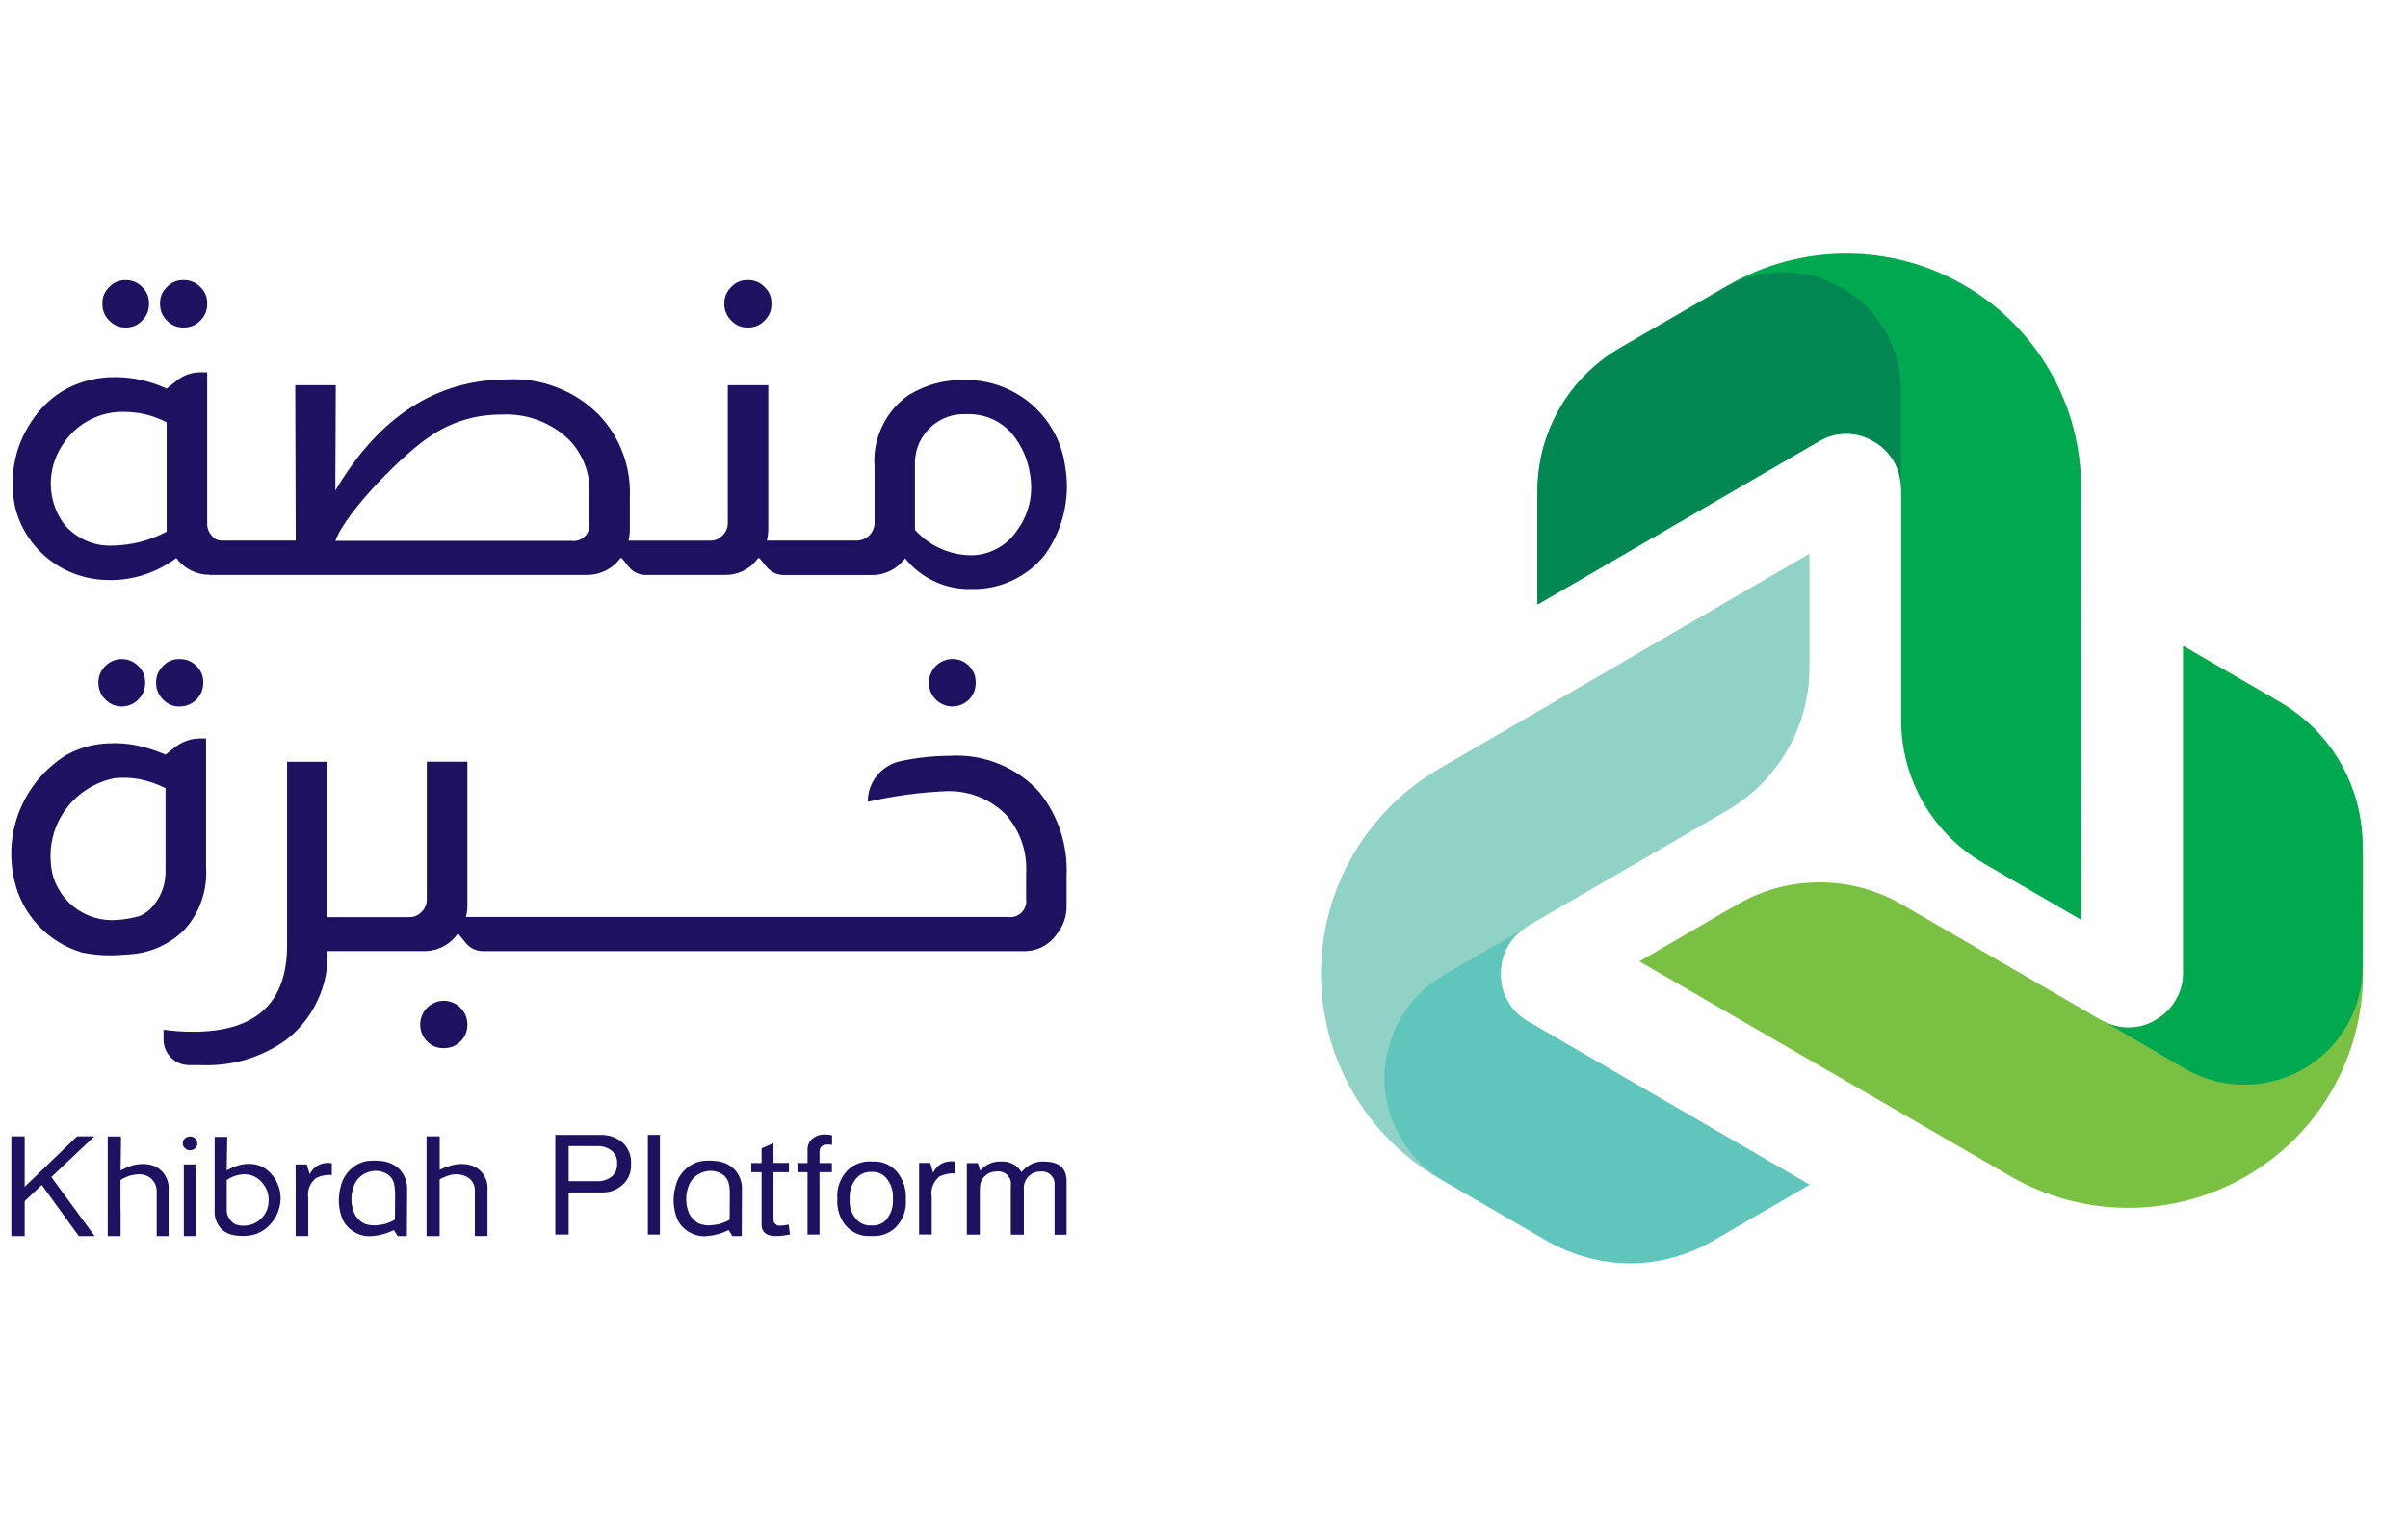 <svg xmlns="http://www.w3.org/2000/svg" xmlns:xlink="http://www.w3.org/1999/xlink" width="190" zoomAndPan="magnify" viewBox="0 0 142.5 90" height="120" preserveAspectRatio="xMidYMid meet" version="1.0"><defs><clipPath id="4ba8340a2b"><path d="M 78 32 L 108 32 L 108 74.75 L 78 74.75 Z M 78 32 " clip-rule="nonzero"/></clipPath><clipPath id="f5c8485189"><path d="M 81 54 L 108 54 L 108 74.75 L 81 74.75 Z M 81 54 " clip-rule="nonzero"/></clipPath></defs><g clip-path="url(#4ba8340a2b)"><path fill="#90d2c5" d="M 101.598 73.281 C 100.812 73.738 99.984 74.082 99.109 74.32 C 98.234 74.555 97.34 74.672 96.434 74.672 C 95.527 74.672 94.633 74.555 93.758 74.32 C 92.883 74.082 92.055 73.738 91.27 73.281 L 85.133 69.723 C 84.605 69.414 84.102 69.074 83.617 68.699 C 83.137 68.324 82.68 67.922 82.25 67.488 C 81.82 67.055 81.418 66.598 81.047 66.109 C 80.68 65.625 80.34 65.121 80.039 64.59 C 79.734 64.062 79.465 63.516 79.234 62.953 C 79 62.391 78.805 61.812 78.648 61.227 C 78.492 60.637 78.371 60.039 78.293 59.438 C 78.215 58.832 78.176 58.227 78.176 57.617 C 78.176 57.008 78.215 56.398 78.293 55.797 C 78.371 55.191 78.492 54.598 78.648 54.008 C 78.805 53.418 79 52.844 79.234 52.277 C 79.465 51.715 79.734 51.168 80.039 50.641 C 80.34 50.113 80.68 49.605 81.047 49.121 C 81.418 48.637 81.82 48.176 82.25 47.742 C 82.68 47.309 83.137 46.906 83.617 46.531 C 84.102 46.16 84.605 45.816 85.133 45.508 L 107.078 32.766 L 107.078 39.484 C 107.082 40.34 106.969 41.184 106.75 42.012 C 106.531 42.84 106.207 43.625 105.777 44.367 C 105.352 45.109 104.836 45.785 104.23 46.395 C 103.625 47.004 102.953 47.523 102.211 47.957 L 90.453 54.773 C 90.406 54.801 90.367 54.828 90.328 54.863 C 89.848 55.152 89.469 55.543 89.195 56.035 C 88.926 56.527 88.797 57.055 88.809 57.617 C 88.797 58.203 88.938 58.754 89.234 59.262 C 89.527 59.773 89.934 60.172 90.449 60.457 L 107.078 70.102 Z M 101.598 73.281 " fill-opacity="1" fill-rule="nonzero"/></g><g clip-path="url(#f5c8485189)"><path fill="#60c5ba" d="M 85.422 57.707 L 90.336 54.867 C 89.852 55.156 89.477 55.547 89.203 56.039 C 88.934 56.531 88.805 57.059 88.816 57.621 C 88.805 58.207 88.945 58.758 89.242 59.266 C 89.535 59.777 89.941 60.176 90.457 60.461 L 107.086 70.105 L 101.332 73.441 C 100.594 73.871 99.812 74.195 98.984 74.418 C 98.16 74.641 97.32 74.754 96.465 74.754 C 95.609 74.754 94.77 74.641 93.945 74.418 C 93.117 74.195 92.336 73.871 91.598 73.441 L 85.422 69.859 C 85.156 69.707 84.902 69.535 84.66 69.348 C 84.418 69.16 84.191 68.957 83.977 68.738 C 83.758 68.523 83.559 68.293 83.375 68.047 C 83.188 67.805 83.02 67.551 82.867 67.285 C 82.715 67.02 82.582 66.746 82.465 66.465 C 82.348 66.184 82.25 65.895 82.172 65.598 C 82.094 65.301 82.031 65.004 81.992 64.699 C 81.953 64.398 81.934 64.094 81.934 63.789 C 81.934 63.484 81.953 63.18 81.992 62.875 C 82.031 62.574 82.094 62.273 82.172 61.977 C 82.25 61.684 82.348 61.395 82.465 61.113 C 82.582 60.828 82.715 60.555 82.867 60.289 C 83.02 60.023 83.188 59.77 83.375 59.527 C 83.559 59.285 83.758 59.055 83.977 58.836 C 84.191 58.617 84.418 58.418 84.66 58.23 C 84.902 58.043 85.156 57.871 85.422 57.715 Z M 85.422 57.707 " fill-opacity="1" fill-rule="nonzero"/></g><path fill="#7ac143" d="M 134.492 41.297 C 135.309 41.77 136.051 42.344 136.715 43.012 C 137.379 43.68 137.949 44.426 138.418 45.242 C 138.887 46.059 139.242 46.922 139.484 47.836 C 139.727 48.746 139.844 49.672 139.844 50.613 L 139.836 57.5 C 139.848 58.723 139.699 59.926 139.391 61.105 C 139.086 62.289 138.629 63.41 138.023 64.473 C 137.418 65.535 136.684 66.5 135.824 67.367 C 134.961 68.234 134 68.977 132.941 69.59 C 131.883 70.207 130.762 70.672 129.578 70.992 C 128.395 71.312 127.188 71.473 125.965 71.473 C 124.738 71.473 123.531 71.316 122.348 71 C 121.164 70.684 120.043 70.219 118.98 69.605 L 97.012 56.887 L 102.809 53.52 C 103.547 53.09 104.328 52.766 105.156 52.543 C 105.98 52.32 106.82 52.211 107.676 52.211 C 108.531 52.211 109.371 52.32 110.199 52.543 C 111.023 52.766 111.809 53.09 112.547 53.52 L 124.301 60.336 C 124.34 60.367 124.387 60.387 124.438 60.398 C 124.926 60.676 125.449 60.809 126.008 60.801 C 126.57 60.793 127.09 60.645 127.57 60.352 C 128.082 60.062 128.484 59.66 128.777 59.145 C 129.07 58.633 129.211 58.082 129.195 57.492 L 129.195 38.223 L 134.492 41.289 Z M 134.492 41.297 " fill-opacity="1" fill-rule="nonzero"/><path fill="#00a94f" d="M 124.438 60.402 C 124.926 60.68 125.449 60.812 126.008 60.805 C 126.57 60.797 127.09 60.645 127.57 60.355 C 128.082 60.062 128.484 59.66 128.777 59.148 C 129.07 58.637 129.211 58.086 129.195 57.496 L 129.195 38.223 L 134.945 41.559 C 135.688 41.988 136.359 42.512 136.965 43.121 C 137.57 43.727 138.086 44.402 138.512 45.148 C 138.938 45.891 139.262 46.676 139.484 47.504 C 139.703 48.332 139.812 49.172 139.812 50.031 L 139.812 57.172 C 139.816 57.785 139.742 58.391 139.586 58.98 C 139.43 59.574 139.199 60.137 138.895 60.672 C 138.59 61.203 138.223 61.688 137.789 62.121 C 137.355 62.559 136.875 62.93 136.344 63.238 C 135.812 63.547 135.246 63.781 134.652 63.941 C 134.059 64.102 133.457 64.184 132.84 64.188 C 132.227 64.188 131.621 64.109 131.023 63.953 C 130.43 63.793 129.867 63.562 129.332 63.258 L 124.438 60.398 Z M 124.438 60.402 " fill-opacity="1" fill-rule="nonzero"/><path fill="#00a94f" d="M 90.984 35.77 L 90.984 29.059 C 90.984 28.203 91.094 27.359 91.312 26.531 C 91.535 25.703 91.859 24.918 92.285 24.172 C 92.715 23.43 93.23 22.754 93.836 22.145 C 94.441 21.535 95.117 21.016 95.859 20.582 L 102.289 16.863 C 103.348 16.254 104.473 15.789 105.656 15.473 C 106.84 15.156 108.043 15 109.27 15 C 110.496 15 111.703 15.16 112.887 15.48 C 114.07 15.801 115.191 16.266 116.25 16.883 C 117.309 17.496 118.273 18.238 119.133 19.105 C 119.996 19.973 120.73 20.938 121.336 22 C 121.945 23.062 122.402 24.184 122.711 25.363 C 123.016 26.547 123.168 27.75 123.156 28.969 L 123.172 54.438 L 117.383 51.082 C 116.641 50.648 115.965 50.129 115.359 49.52 C 114.754 48.91 114.238 48.234 113.809 47.492 C 113.383 46.746 113.059 45.961 112.836 45.133 C 112.617 44.305 112.508 43.461 112.508 42.605 L 112.508 28.973 C 112.512 28.922 112.504 28.871 112.492 28.82 C 112.484 28.258 112.336 27.738 112.047 27.254 C 111.758 26.77 111.367 26.391 110.875 26.117 C 110.375 25.812 109.828 25.66 109.238 25.664 C 108.652 25.668 108.105 25.824 107.605 26.133 Z M 90.984 35.77 " fill-opacity="1" fill-rule="nonzero"/><path fill="#008752" d="M 90.984 35.773 L 90.984 29.098 C 90.984 28.242 91.094 27.402 91.312 26.574 C 91.535 25.746 91.859 24.961 92.285 24.215 C 92.711 23.473 93.227 22.797 93.832 22.188 C 94.438 21.582 95.109 21.059 95.852 20.625 L 102.027 17.043 C 102.559 16.738 103.125 16.504 103.719 16.344 C 104.312 16.188 104.918 16.105 105.531 16.109 C 106.148 16.109 106.75 16.188 107.344 16.348 C 107.938 16.508 108.5 16.742 109.035 17.051 C 109.566 17.359 110.047 17.73 110.48 18.168 C 110.914 18.602 111.281 19.086 111.586 19.621 C 111.887 20.152 112.117 20.715 112.27 21.309 C 112.426 21.902 112.5 22.504 112.492 23.117 L 112.492 28.82 C 112.484 28.258 112.336 27.734 112.047 27.25 C 111.758 26.77 111.367 26.391 110.875 26.113 C 110.375 25.809 109.828 25.66 109.238 25.66 C 108.652 25.664 108.105 25.82 107.605 26.129 Z M 90.984 35.773 " fill-opacity="1" fill-rule="nonzero"/><path fill="#1d1160" d="M 15.496 69.027 C 15.262 68.926 15.02 68.875 14.766 68.871 L 14.66 68.871 C 14.617 68.871 14.574 68.871 14.527 68.879 C 14.398 68.895 14.273 68.914 14.148 68.949 C 14.105 68.957 14.062 68.973 14.023 68.988 C 13.844 69.047 13.668 69.121 13.5 69.211 L 13.414 69.258 L 13.449 67.277 L 12.703 67.277 L 12.703 71.578 C 12.668 72.035 12.812 72.426 13.133 72.758 C 13.238 72.852 13.355 72.93 13.484 72.988 C 13.734 73.086 13.996 73.133 14.266 73.133 L 14.281 73.133 C 14.59 73.152 14.891 73.109 15.18 73.012 C 15.523 72.875 15.812 72.668 16.051 72.391 C 16.289 72.113 16.453 71.797 16.535 71.441 C 16.656 70.969 16.625 70.508 16.43 70.059 C 16.238 69.609 15.93 69.266 15.5 69.027 Z M 14.59 72.52 C 14.371 72.547 14.156 72.527 13.949 72.457 C 13.77 72.367 13.633 72.234 13.535 72.059 C 13.438 71.883 13.398 71.699 13.418 71.5 L 13.418 69.82 L 13.449 69.801 C 13.617 69.695 13.801 69.613 13.992 69.555 C 14.105 69.523 14.223 69.5 14.344 69.492 C 14.375 69.492 14.406 69.484 14.453 69.484 L 14.531 69.484 C 14.93 69.508 15.254 69.676 15.512 69.98 C 15.797 70.305 15.926 70.688 15.895 71.117 C 15.879 71.48 15.75 71.793 15.504 72.059 C 15.254 72.324 14.953 72.477 14.594 72.52 Z M 14.59 72.52 " fill-opacity="1" fill-rule="nonzero"/><path fill="#1d1160" d="M 5.582 67.242 L 4.562 67.242 L 1.461 70.227 L 1.461 67.242 L 0.672 67.242 L 0.672 73.145 L 1.461 73.145 L 1.461 71.074 L 2.473 70.117 L 4.664 73.145 L 5.602 73.145 L 3.039 69.648 Z M 5.582 67.242 " fill-opacity="1" fill-rule="nonzero"/><path fill="#1d1160" d="M 10.879 68.902 L 11.586 68.902 L 11.586 73.145 L 10.879 73.145 Z M 10.879 68.902 " fill-opacity="1" fill-rule="nonzero"/><path fill="#1d1160" d="M 11.242 67.25 C 11.129 67.25 11.027 67.289 10.941 67.363 C 10.859 67.441 10.816 67.539 10.816 67.648 C 10.816 67.766 10.855 67.863 10.941 67.941 C 11.023 68.023 11.125 68.066 11.242 68.066 C 11.363 68.066 11.465 68.027 11.551 67.941 C 11.637 67.863 11.68 67.77 11.68 67.652 C 11.68 67.539 11.637 67.441 11.551 67.363 C 11.465 67.285 11.363 67.246 11.242 67.25 Z M 11.242 67.25 " fill-opacity="1" fill-rule="nonzero"/><path fill="#1d1160" d="M 9.211 69.031 C 8.98 68.93 8.738 68.879 8.488 68.879 L 8.383 68.879 C 8.34 68.879 8.297 68.887 8.25 68.887 C 8.121 68.898 7.992 68.922 7.867 68.953 C 7.824 68.965 7.781 68.98 7.746 68.996 C 7.738 68.996 7.738 68.996 7.73 69.004 C 7.555 69.059 7.387 69.133 7.223 69.219 L 7.141 69.266 L 7.141 68.91 L 7.164 67.289 L 7.141 67.289 L 7.141 67.25 L 6.375 67.25 L 6.375 73.148 L 7.137 73.148 L 7.137 71.629 C 7.137 71.59 7.129 71.547 7.129 71.504 L 7.129 69.824 L 7.156 69.809 C 7.328 69.703 7.512 69.621 7.703 69.562 C 7.719 69.559 7.738 69.555 7.758 69.551 C 7.855 69.527 7.953 69.508 8.051 69.496 C 8.086 69.492 8.125 69.488 8.16 69.488 L 8.242 69.488 C 8.375 69.484 8.504 69.504 8.625 69.551 C 8.75 69.598 8.863 69.664 8.957 69.754 C 9.055 69.848 9.129 69.949 9.184 70.07 C 9.238 70.191 9.27 70.316 9.273 70.449 L 9.273 73.145 L 9.977 73.145 L 9.977 70.418 C 10.004 70.129 9.945 69.859 9.805 69.609 C 9.664 69.355 9.465 69.164 9.207 69.031 Z M 9.211 69.031 " fill-opacity="1" fill-rule="nonzero"/><path fill="#1d1160" d="M 28.074 69.031 C 27.844 68.93 27.602 68.879 27.352 68.879 L 27.246 68.879 L 27.113 68.887 C 26.984 68.898 26.855 68.922 26.73 68.953 C 26.688 68.965 26.645 68.98 26.609 68.996 C 26.602 68.996 26.602 68.996 26.594 69.004 C 26.395 69.059 26.203 69.133 26.02 69.219 L 26.02 67.242 L 25.242 67.242 L 25.242 73.145 L 26.016 73.145 L 26.016 69.805 C 26.016 69.77 26.203 69.691 26.234 69.68 C 26.328 69.637 26.422 69.598 26.52 69.566 C 26.719 69.496 26.926 69.473 27.137 69.492 C 27.359 69.512 27.566 69.586 27.75 69.715 C 27.984 69.902 28.102 70.145 28.102 70.445 L 28.102 73.141 L 28.848 73.141 L 28.848 70.414 C 28.875 70.125 28.816 69.855 28.676 69.605 C 28.535 69.352 28.336 69.16 28.078 69.031 Z M 28.074 69.031 " fill-opacity="1" fill-rule="nonzero"/><path fill="#1d1160" d="M 22.484 68.695 C 22.371 68.684 22.258 68.676 22.145 68.676 C 21.941 68.676 21.742 68.695 21.547 68.738 C 21.199 68.84 20.898 69.023 20.652 69.289 C 20.406 69.555 20.242 69.863 20.164 70.215 C 19.984 70.871 20.02 71.52 20.27 72.152 C 20.434 72.484 20.672 72.742 20.996 72.922 C 21.316 73.105 21.664 73.18 22.031 73.145 C 22.469 73.109 22.883 72.996 23.277 72.805 L 23.309 72.789 L 23.531 73.145 L 24.078 73.145 L 24.094 70.449 C 24.117 69.969 23.969 69.551 23.648 69.191 C 23.32 68.883 22.93 68.715 22.48 68.695 Z M 23.355 72.105 C 23.363 72.137 23.355 72.164 23.34 72.191 C 23.328 72.203 23.312 72.211 23.297 72.219 C 23.137 72.301 22.973 72.367 22.797 72.422 C 22.676 72.453 22.551 72.473 22.426 72.488 C 22.129 72.539 21.836 72.512 21.555 72.406 C 21.223 72.23 21.004 71.961 20.898 71.602 C 20.875 71.535 20.855 71.461 20.84 71.395 C 20.75 70.938 20.801 70.5 20.984 70.074 C 21.137 69.746 21.383 69.516 21.723 69.383 C 22.098 69.238 22.465 69.25 22.828 69.422 C 23.102 69.566 23.27 69.785 23.328 70.086 C 23.371 70.32 23.391 70.551 23.379 70.789 C 23.379 71.223 23.379 71.664 23.371 72.102 Z M 23.355 72.105 " fill-opacity="1" fill-rule="nonzero"/><path fill="#1d1160" d="M 18.328 69.484 L 18.156 68.906 L 17.496 68.906 L 17.496 73.141 L 18.242 73.141 L 18.242 70.941 C 18.172 70.457 18.316 70.047 18.68 69.719 C 18.98 69.566 19.301 69.504 19.637 69.527 L 19.637 68.836 C 19.555 68.82 19.473 68.812 19.387 68.812 C 18.898 68.832 18.547 69.055 18.324 69.488 Z M 18.328 69.484 " fill-opacity="1" fill-rule="nonzero"/><path fill="#1d1160" d="M 35.438 67.156 L 32.863 67.156 L 32.863 73.055 L 33.652 73.055 L 33.652 70.562 L 35.609 70.562 C 36.066 70.574 36.469 70.43 36.816 70.133 C 37.188 69.801 37.363 69.387 37.344 68.891 C 37.371 68.426 37.227 68.02 36.91 67.672 C 36.488 67.289 35.996 67.121 35.43 67.164 Z M 36.203 69.621 C 35.941 69.82 35.645 69.91 35.312 69.895 L 33.652 69.895 L 33.652 67.82 L 35.312 67.82 C 35.645 67.801 35.941 67.891 36.203 68.094 C 36.434 68.297 36.539 68.547 36.52 68.852 C 36.539 69.16 36.43 69.418 36.199 69.621 Z M 36.203 69.621 " fill-opacity="1" fill-rule="nonzero"/><path fill="#1d1160" d="M 38.34 67.156 L 39.051 67.156 L 39.051 73.055 L 38.34 73.055 Z M 38.34 67.156 " fill-opacity="1" fill-rule="nonzero"/><path fill="#1d1160" d="M 46.168 72.531 C 46.059 72.535 45.965 72.504 45.883 72.43 C 45.812 72.363 45.773 72.281 45.773 72.184 L 45.773 69.363 L 46.688 69.363 L 46.688 68.816 L 45.773 68.816 L 45.773 67.648 L 45.07 67.949 L 45.07 68.82 L 44.461 68.82 L 44.461 69.363 L 45.07 69.363 L 45.07 72.48 C 45.07 72.922 45.359 73.145 45.934 73.145 C 46.207 73.137 46.48 73.105 46.75 73.055 L 46.672 72.461 C 46.504 72.504 46.336 72.527 46.164 72.531 Z M 46.168 72.531 " fill-opacity="1" fill-rule="nonzero"/><path fill="#1d1160" d="M 48.062 67.383 C 47.863 67.578 47.773 67.816 47.789 68.094 L 47.789 68.82 L 47.191 68.82 L 47.191 69.363 L 47.789 69.363 L 47.789 73.055 L 48.496 73.055 L 48.496 69.363 L 49.23 69.363 L 49.23 68.82 L 48.496 68.82 L 48.496 68.156 C 48.496 67.867 48.66 67.727 48.992 67.727 C 49.047 67.727 49.102 67.727 49.156 67.734 L 49.238 67.734 L 49.238 67.176 C 49.105 67.148 48.973 67.137 48.84 67.133 C 48.547 67.117 48.293 67.203 48.07 67.391 Z M 48.062 67.383 " fill-opacity="1" fill-rule="nonzero"/><path fill="#1d1160" d="M 51.59 68.727 C 51.043 68.699 50.57 68.871 50.164 69.238 C 49.711 69.727 49.504 70.301 49.551 70.961 C 49.52 71.527 49.676 72.039 50.02 72.492 C 50.434 72.965 50.957 73.184 51.586 73.141 C 52.125 73.172 52.594 73.008 52.992 72.645 C 53.445 72.176 53.648 71.617 53.605 70.969 C 53.637 70.391 53.477 69.867 53.133 69.402 C 52.734 68.918 52.223 68.695 51.594 68.734 Z M 52.516 72.105 C 52.273 72.398 51.961 72.535 51.582 72.516 C 51.223 72.535 50.922 72.414 50.676 72.152 C 50.383 71.809 50.254 71.41 50.285 70.957 C 50.254 70.523 50.371 70.129 50.633 69.777 C 50.875 69.473 51.195 69.328 51.59 69.344 C 51.938 69.332 52.23 69.457 52.461 69.723 C 52.746 70.086 52.875 70.5 52.84 70.961 C 52.867 71.383 52.754 71.766 52.504 72.105 Z M 52.516 72.105 " fill-opacity="1" fill-rule="nonzero"/><path fill="#1d1160" d="M 61.816 68.727 C 61.559 68.719 61.309 68.766 61.07 68.863 C 60.828 68.988 60.621 69.152 60.449 69.359 C 60.324 69.152 60.156 68.988 59.938 68.875 C 59.723 68.766 59.492 68.715 59.25 68.73 C 58.75 68.719 58.336 68.898 58.004 69.27 L 57.871 68.824 L 57.215 68.824 L 57.215 73.059 L 57.984 73.059 L 57.984 70.406 C 57.98 70.375 57.984 70.34 57.992 70.305 C 57.984 70.117 58.027 69.941 58.125 69.777 C 58.156 69.727 58.195 69.68 58.238 69.637 C 58.441 69.422 58.695 69.316 58.992 69.32 C 59.105 69.305 59.219 69.316 59.328 69.355 C 59.441 69.391 59.535 69.453 59.617 69.535 C 59.699 69.617 59.758 69.715 59.793 69.824 C 59.828 69.934 59.836 70.047 59.816 70.164 L 59.816 73.062 L 60.59 73.062 L 60.59 70.41 C 60.562 70.121 60.645 69.867 60.832 69.645 C 61.031 69.426 61.277 69.32 61.57 69.324 C 61.688 69.312 61.801 69.324 61.91 69.359 C 62.02 69.398 62.117 69.457 62.199 69.539 C 62.277 69.625 62.34 69.719 62.375 69.828 C 62.41 69.941 62.422 70.051 62.406 70.168 L 62.406 73.066 L 63.117 73.066 L 63.117 69.902 C 63.117 69.129 62.684 68.738 61.816 68.738 Z M 61.816 68.727 " fill-opacity="1" fill-rule="nonzero"/><path fill="#1d1160" d="M 42.297 68.695 C 42.184 68.684 42.07 68.676 41.957 68.676 C 41.754 68.676 41.555 68.695 41.355 68.738 C 41.008 68.84 40.711 69.023 40.465 69.289 C 40.215 69.555 40.055 69.863 39.973 70.215 C 39.797 70.871 39.832 71.52 40.082 72.152 C 40.242 72.484 40.484 72.742 40.809 72.922 C 41.129 73.105 41.477 73.18 41.844 73.145 C 42.281 73.109 42.695 72.996 43.086 72.805 L 43.121 72.789 L 43.344 73.145 L 43.895 73.145 L 43.906 70.449 C 43.934 69.969 43.785 69.551 43.461 69.191 C 43.137 68.883 42.746 68.715 42.297 68.695 Z M 43.168 72.105 C 43.172 72.137 43.168 72.164 43.152 72.191 C 43.141 72.203 43.125 72.211 43.109 72.219 C 42.949 72.301 42.781 72.371 42.609 72.422 C 42.488 72.453 42.363 72.473 42.238 72.488 C 41.938 72.539 41.648 72.512 41.367 72.406 C 41.035 72.23 40.816 71.961 40.707 71.602 C 40.688 71.535 40.664 71.461 40.652 71.395 C 40.562 70.938 40.609 70.5 40.793 70.074 C 40.949 69.746 41.195 69.516 41.535 69.383 C 41.91 69.238 42.277 69.25 42.641 69.422 C 42.914 69.566 43.082 69.785 43.141 70.086 C 43.184 70.32 43.199 70.551 43.188 70.789 C 43.188 71.223 43.188 71.664 43.18 72.102 Z M 43.168 72.105 " fill-opacity="1" fill-rule="nonzero"/><path fill="#1d1160" d="M 55.219 69.395 L 55.051 68.816 L 54.391 68.816 L 54.391 73.051 L 55.137 73.051 L 55.137 70.855 C 55.066 70.367 55.211 69.957 55.574 69.625 C 55.875 69.477 56.195 69.41 56.531 69.438 L 56.531 68.742 C 56.449 68.727 56.367 68.719 56.281 68.719 C 55.793 68.734 55.441 68.961 55.219 69.395 Z M 55.219 69.395 " fill-opacity="1" fill-rule="nonzero"/><path fill="#1d1160" d="M 9.652 39.406 C 9.371 39.676 9.234 40.004 9.238 40.387 C 9.234 40.781 9.371 41.117 9.652 41.395 C 9.914 41.672 10.238 41.809 10.621 41.805 C 10.809 41.805 10.988 41.773 11.164 41.699 C 11.34 41.629 11.492 41.527 11.625 41.395 C 11.758 41.262 11.859 41.105 11.93 40.934 C 12 40.758 12.031 40.578 12.027 40.387 C 12.039 40.004 11.902 39.676 11.621 39.406 C 11.348 39.129 11.012 38.992 10.621 39 C 10.238 38.992 9.914 39.129 9.652 39.406 Z M 9.652 39.406 " fill-opacity="1" fill-rule="nonzero"/><path fill="#1d1160" d="M 6.238 39.406 C 5.961 39.676 5.824 40.004 5.824 40.387 C 5.82 40.781 5.961 41.117 6.238 41.395 C 6.367 41.527 6.516 41.629 6.684 41.699 C 6.852 41.77 7.027 41.805 7.207 41.805 C 7.391 41.805 7.566 41.77 7.734 41.699 C 7.902 41.629 8.051 41.527 8.18 41.395 C 8.461 41.117 8.598 40.785 8.59 40.387 C 8.598 40 8.461 39.672 8.18 39.406 C 8.051 39.277 7.902 39.176 7.734 39.105 C 7.566 39.035 7.391 39 7.207 39 C 7.027 39 6.852 39.035 6.684 39.105 C 6.512 39.176 6.367 39.277 6.238 39.406 Z M 6.238 39.406 " fill-opacity="1" fill-rule="nonzero"/><path fill="#1d1160" d="M 27.254 61.621 C 27.527 61.348 27.66 61.016 27.66 60.629 C 27.66 60.441 27.625 60.262 27.555 60.09 C 27.484 59.918 27.383 59.766 27.25 59.633 C 27.117 59.5 26.965 59.398 26.793 59.328 C 26.617 59.254 26.438 59.219 26.25 59.219 C 26.066 59.223 25.891 59.258 25.723 59.332 C 25.555 59.402 25.402 59.504 25.273 59.633 C 25.145 59.762 25.047 59.91 24.977 60.082 C 24.906 60.25 24.867 60.426 24.867 60.609 C 24.863 61 24.996 61.336 25.273 61.617 C 25.539 61.891 25.867 62.027 26.25 62.023 C 26.641 62.027 26.977 61.895 27.254 61.617 Z M 27.254 61.621 " fill-opacity="1" fill-rule="nonzero"/><path fill="#1d1160" d="M 61.535 46.906 C 60.863 46.152 60.059 45.586 59.121 45.203 C 58.188 44.82 57.215 44.66 56.203 44.723 C 55.219 44.73 54.25 44.832 53.285 45.039 C 53.012 45.098 52.754 45.199 52.516 45.348 C 52.273 45.496 52.066 45.68 51.891 45.898 C 51.715 46.117 51.582 46.359 51.488 46.625 C 51.398 46.891 51.352 47.164 51.355 47.445 C 52.84 47.102 54.344 46.895 55.867 46.824 C 56.559 46.781 57.227 46.879 57.871 47.129 C 58.516 47.375 59.082 47.746 59.562 48.242 C 60.41 49.254 60.797 50.418 60.723 51.734 L 60.723 53.191 C 60.746 53.34 60.73 53.484 60.684 53.625 C 60.637 53.766 60.559 53.891 60.453 53.996 C 60.348 54.102 60.227 54.176 60.082 54.223 C 59.941 54.27 59.797 54.285 59.648 54.262 L 27.574 54.262 C 27.629 54.039 27.66 53.812 27.66 53.586 L 27.66 45.07 L 25.258 45.07 L 25.258 53.191 C 25.266 53.508 25.152 53.773 24.918 53.988 C 24.711 54.188 24.469 54.281 24.18 54.27 L 19.379 54.27 L 19.379 45.074 L 16.988 45.074 L 16.988 55.941 C 16.988 59.344 15.145 61.047 11.457 61.051 C 10.863 61.051 10.27 61.012 9.68 60.934 L 9.68 61.512 C 9.68 61.711 9.715 61.902 9.789 62.086 C 9.867 62.27 9.973 62.434 10.113 62.574 C 10.254 62.719 10.414 62.828 10.598 62.906 C 10.781 62.984 10.973 63.023 11.172 63.027 C 11.465 63.027 11.707 63.027 11.82 63.027 C 13.668 63.109 15.352 62.629 16.871 61.578 C 17.699 60.953 18.336 60.172 18.777 59.234 C 19.223 58.297 19.422 57.312 19.379 56.277 L 25.086 56.277 C 25.477 56.285 25.848 56.199 26.195 56.023 C 26.543 55.848 26.832 55.602 27.059 55.285 L 27.145 55.285 L 27.562 55.793 C 27.832 56.117 28.176 56.281 28.598 56.281 L 60.574 56.281 C 60.965 56.289 61.332 56.207 61.676 56.031 C 62.023 55.855 62.305 55.609 62.527 55.289 C 62.93 54.797 63.125 54.23 63.117 53.594 L 63.117 51.824 C 63.16 50.938 63.043 50.074 62.773 49.23 C 62.504 48.387 62.09 47.613 61.539 46.918 Z M 61.535 46.906 " fill-opacity="1" fill-rule="nonzero"/><path fill="#1d1160" d="M 10.855 19.379 C 11.246 19.387 11.582 19.25 11.855 18.969 C 12.133 18.691 12.27 18.355 12.262 17.961 C 12.266 17.578 12.133 17.25 11.855 16.98 C 11.578 16.703 11.246 16.566 10.855 16.574 C 10.469 16.566 10.145 16.703 9.879 16.98 C 9.602 17.25 9.465 17.578 9.473 17.961 C 9.465 18.355 9.602 18.691 9.879 18.969 C 10.145 19.246 10.469 19.383 10.855 19.379 Z M 10.855 19.379 " fill-opacity="1" fill-rule="nonzero"/><path fill="#1d1160" d="M 7.441 19.379 C 7.824 19.383 8.145 19.246 8.41 18.969 C 8.691 18.691 8.824 18.355 8.816 17.961 C 8.824 17.574 8.691 17.25 8.41 16.98 C 8.145 16.707 7.82 16.574 7.441 16.574 C 7.059 16.574 6.73 16.707 6.465 16.98 C 6.188 17.25 6.051 17.578 6.059 17.961 C 6.051 18.355 6.188 18.691 6.465 18.969 C 6.73 19.246 7.055 19.383 7.441 19.379 Z M 7.441 19.379 " fill-opacity="1" fill-rule="nonzero"/><path fill="#1d1160" d="M 6.484 34.328 C 7.945 34.324 9.262 33.887 10.434 33.02 C 10.668 33.336 10.961 33.582 11.312 33.758 C 11.664 33.93 12.035 34.016 12.43 34.012 L 12.43 34.02 L 34.73 34.02 C 35.121 34.023 35.492 33.938 35.844 33.762 C 36.191 33.586 36.48 33.344 36.711 33.027 L 36.797 33.027 L 37.188 33.516 C 37.453 33.852 37.801 34.02 38.23 34.02 L 42.887 34.02 C 43.277 34.027 43.648 33.945 43.996 33.77 C 44.348 33.594 44.633 33.348 44.859 33.027 L 44.945 33.027 L 45.363 33.539 C 45.633 33.863 45.977 34.023 46.398 34.027 L 51.531 34.027 C 51.93 34.039 52.309 33.957 52.668 33.781 C 53.027 33.605 53.324 33.355 53.559 33.035 C 54.035 33.629 54.621 34.09 55.316 34.41 C 56.008 34.73 56.738 34.879 57.504 34.855 C 58.336 34.875 59.125 34.707 59.879 34.359 C 60.633 34.012 61.273 33.516 61.797 32.875 C 62.348 32.125 62.73 31.301 62.945 30.398 C 63.164 29.492 63.195 28.586 63.043 27.668 C 62.957 26.969 62.754 26.309 62.43 25.684 C 62.109 25.059 61.688 24.508 61.168 24.031 C 60.645 23.555 60.059 23.188 59.406 22.922 C 58.75 22.656 58.07 22.512 57.367 22.488 L 57.312 22.488 C 56.047 22.426 54.871 22.719 53.785 23.367 C 53.094 23.848 52.566 24.465 52.207 25.223 C 51.844 25.984 51.691 26.781 51.754 27.617 L 51.754 30.918 C 51.758 31.059 51.73 31.195 51.676 31.328 C 51.625 31.461 51.547 31.578 51.445 31.68 C 51.344 31.781 51.227 31.859 51.094 31.91 C 50.961 31.965 50.824 31.992 50.68 31.988 L 45.379 31.988 C 45.434 31.766 45.461 31.539 45.465 31.309 L 45.465 22.793 L 43.07 22.793 L 43.07 30.914 C 43.078 31.23 42.965 31.496 42.727 31.711 C 42.523 31.91 42.277 32.004 41.992 31.992 L 37.191 31.992 C 37.25 31.77 37.273 31.543 37.273 31.312 L 37.273 29.371 C 37.305 28.477 37.164 27.613 36.844 26.773 C 36.527 25.938 36.059 25.195 35.441 24.547 C 34.734 23.832 33.91 23.293 32.973 22.93 C 32.035 22.562 31.062 22.406 30.059 22.449 C 25.844 22.449 22.438 24.641 19.844 29.027 L 19.871 22.793 L 17.473 22.793 L 17.5 31.988 L 13.105 31.988 C 12.871 31.984 12.684 31.887 12.539 31.707 C 12.336 31.48 12.242 31.215 12.262 30.914 L 12.262 22.031 L 11.871 22.031 C 11.34 22.031 10.867 22.195 10.453 22.527 L 9.863 22.996 C 8.906 22.551 7.902 22.324 6.848 22.316 C 5.836 22.305 4.883 22.523 3.984 22.98 C 3.094 23.461 2.379 24.129 1.836 24.98 C 1.34 25.727 1.012 26.543 0.852 27.422 C 0.691 28.301 0.707 29.18 0.906 30.051 C 1.062 30.668 1.316 31.238 1.668 31.77 C 2.02 32.301 2.449 32.758 2.953 33.145 C 3.457 33.531 4.012 33.824 4.617 34.027 C 5.223 34.227 5.844 34.324 6.48 34.32 Z M 54.145 27.625 C 54.102 26.703 54.41 25.918 55.074 25.273 C 55.676 24.73 56.383 24.477 57.191 24.508 C 58.234 24.48 59.117 24.844 59.832 25.605 C 59.867 25.641 59.898 25.684 59.934 25.719 C 60.473 26.395 60.809 27.16 60.945 28.012 C 61.145 29.105 60.961 30.133 60.391 31.09 C 60.312 31.211 60.227 31.336 60.141 31.453 C 59.828 31.898 59.43 32.25 58.941 32.496 C 58.457 32.746 57.938 32.867 57.391 32.855 C 56.77 32.84 56.176 32.699 55.609 32.438 C 55.047 32.176 54.559 31.816 54.145 31.352 Z M 25.539 25.754 C 26.789 24.938 28.164 24.531 29.656 24.531 C 30.969 24.469 32.152 24.832 33.207 25.613 C 33.758 26.027 34.18 26.551 34.473 27.172 C 34.77 27.793 34.902 28.445 34.879 29.133 L 34.879 30.93 C 34.902 31.078 34.887 31.223 34.84 31.363 C 34.793 31.504 34.719 31.629 34.613 31.734 C 34.508 31.84 34.383 31.918 34.242 31.965 C 34.098 32.012 33.953 32.027 33.805 32.004 L 19.844 32.004 C 20.5 30.23 23.949 26.766 25.543 25.758 Z M 3.871 26.078 L 3.879 26.066 C 4.285 25.52 4.797 25.094 5.41 24.797 C 6.023 24.496 6.672 24.355 7.355 24.371 C 8.242 24.379 9.078 24.582 9.863 24.988 L 9.863 31.461 C 8.867 31.984 7.805 32.262 6.676 32.285 C 6.141 32.309 5.625 32.219 5.133 32.008 C 4.641 31.801 4.215 31.496 3.859 31.094 C 3.77 30.988 3.684 30.867 3.613 30.75 C 3.391 30.395 3.23 30.012 3.129 29.605 C 3.027 29.199 2.988 28.789 3.012 28.371 C 3.039 27.953 3.125 27.547 3.273 27.156 C 3.422 26.762 3.625 26.402 3.883 26.074 Z M 3.871 26.078 " fill-opacity="1" fill-rule="nonzero"/><path fill="#1d1160" d="M 44.246 19.379 C 44.637 19.387 44.973 19.25 45.246 18.969 C 45.527 18.691 45.664 18.355 45.652 17.961 C 45.66 17.574 45.527 17.25 45.246 16.98 C 44.973 16.703 44.637 16.566 44.246 16.574 C 43.863 16.566 43.539 16.703 43.277 16.98 C 42.996 17.25 42.859 17.574 42.863 17.961 C 42.859 18.355 42.996 18.691 43.277 18.969 C 43.539 19.246 43.863 19.383 44.246 19.379 Z M 44.246 19.379 " fill-opacity="1" fill-rule="nonzero"/><path fill="#1d1160" d="M 12.195 51.402 L 12.195 43.695 L 11.887 43.695 C 11.301 43.695 10.781 43.875 10.328 44.238 L 9.797 44.656 C 9.309 44.441 8.801 44.273 8.277 44.152 C 8.152 44.125 8.027 44.098 7.902 44.074 C 7.531 44.012 7.16 43.977 6.781 43.977 C 6.648 43.977 6.52 43.984 6.395 43.988 C 6.27 43.988 6.145 44.004 6.004 44.016 C 5.27 44.098 4.574 44.32 3.922 44.676 C 3.309 45.059 2.77 45.523 2.301 46.074 C 1.836 46.621 1.465 47.23 1.188 47.898 C 0.914 48.562 0.746 49.254 0.688 49.973 C 0.633 50.691 0.688 51.402 0.852 52.102 C 0.965 52.602 1.141 53.078 1.383 53.531 C 1.621 53.98 1.918 54.395 2.27 54.77 C 2.617 55.145 3.012 55.465 3.449 55.734 C 3.887 56.004 4.352 56.215 4.844 56.359 C 5.41 56.48 5.98 56.535 6.559 56.531 C 6.883 56.531 7.203 56.512 7.527 56.48 C 8.836 56.422 9.961 55.938 10.902 55.027 C 11.352 54.535 11.691 53.973 11.914 53.344 C 12.137 52.715 12.234 52.07 12.199 51.402 Z M 9.793 51.375 C 9.84 52.23 9.59 52.988 9.035 53.645 C 8.82 53.883 8.566 54.07 8.273 54.203 C 7.73 54.359 7.176 54.441 6.609 54.449 C 6.137 54.445 5.684 54.355 5.246 54.176 C 4.809 53.996 4.422 53.742 4.086 53.414 C 3.75 53.086 3.488 52.703 3.297 52.273 C 3.109 51.844 3.012 51.391 3 50.922 C 2.965 50.359 3.031 49.805 3.199 49.266 C 3.367 48.727 3.621 48.234 3.969 47.785 C 4.316 47.34 4.73 46.965 5.211 46.668 C 5.691 46.367 6.211 46.164 6.766 46.051 C 6.848 46.043 6.934 46.035 7.016 46.027 C 7.098 46.02 7.199 46.02 7.289 46.02 C 7.621 46.02 7.949 46.051 8.273 46.109 C 8.805 46.219 9.312 46.395 9.797 46.641 L 9.797 51.371 Z M 9.793 51.375 " fill-opacity="1" fill-rule="nonzero"/><path fill="#1d1160" d="M 56.352 38.996 C 56.168 39 55.992 39.035 55.824 39.109 C 55.652 39.18 55.504 39.281 55.375 39.41 C 55.246 39.539 55.148 39.691 55.078 39.859 C 55.008 40.027 54.977 40.203 54.977 40.387 C 54.969 40.781 55.105 41.117 55.383 41.395 C 55.512 41.523 55.66 41.625 55.832 41.695 C 56 41.766 56.176 41.801 56.363 41.801 C 56.547 41.801 56.723 41.766 56.895 41.695 C 57.062 41.625 57.211 41.523 57.344 41.395 C 57.613 41.113 57.746 40.777 57.738 40.387 C 57.746 40.004 57.613 39.676 57.344 39.406 C 57.07 39.125 56.742 38.992 56.352 38.996 Z M 56.352 38.996 " fill-opacity="1" fill-rule="nonzero"/></svg>